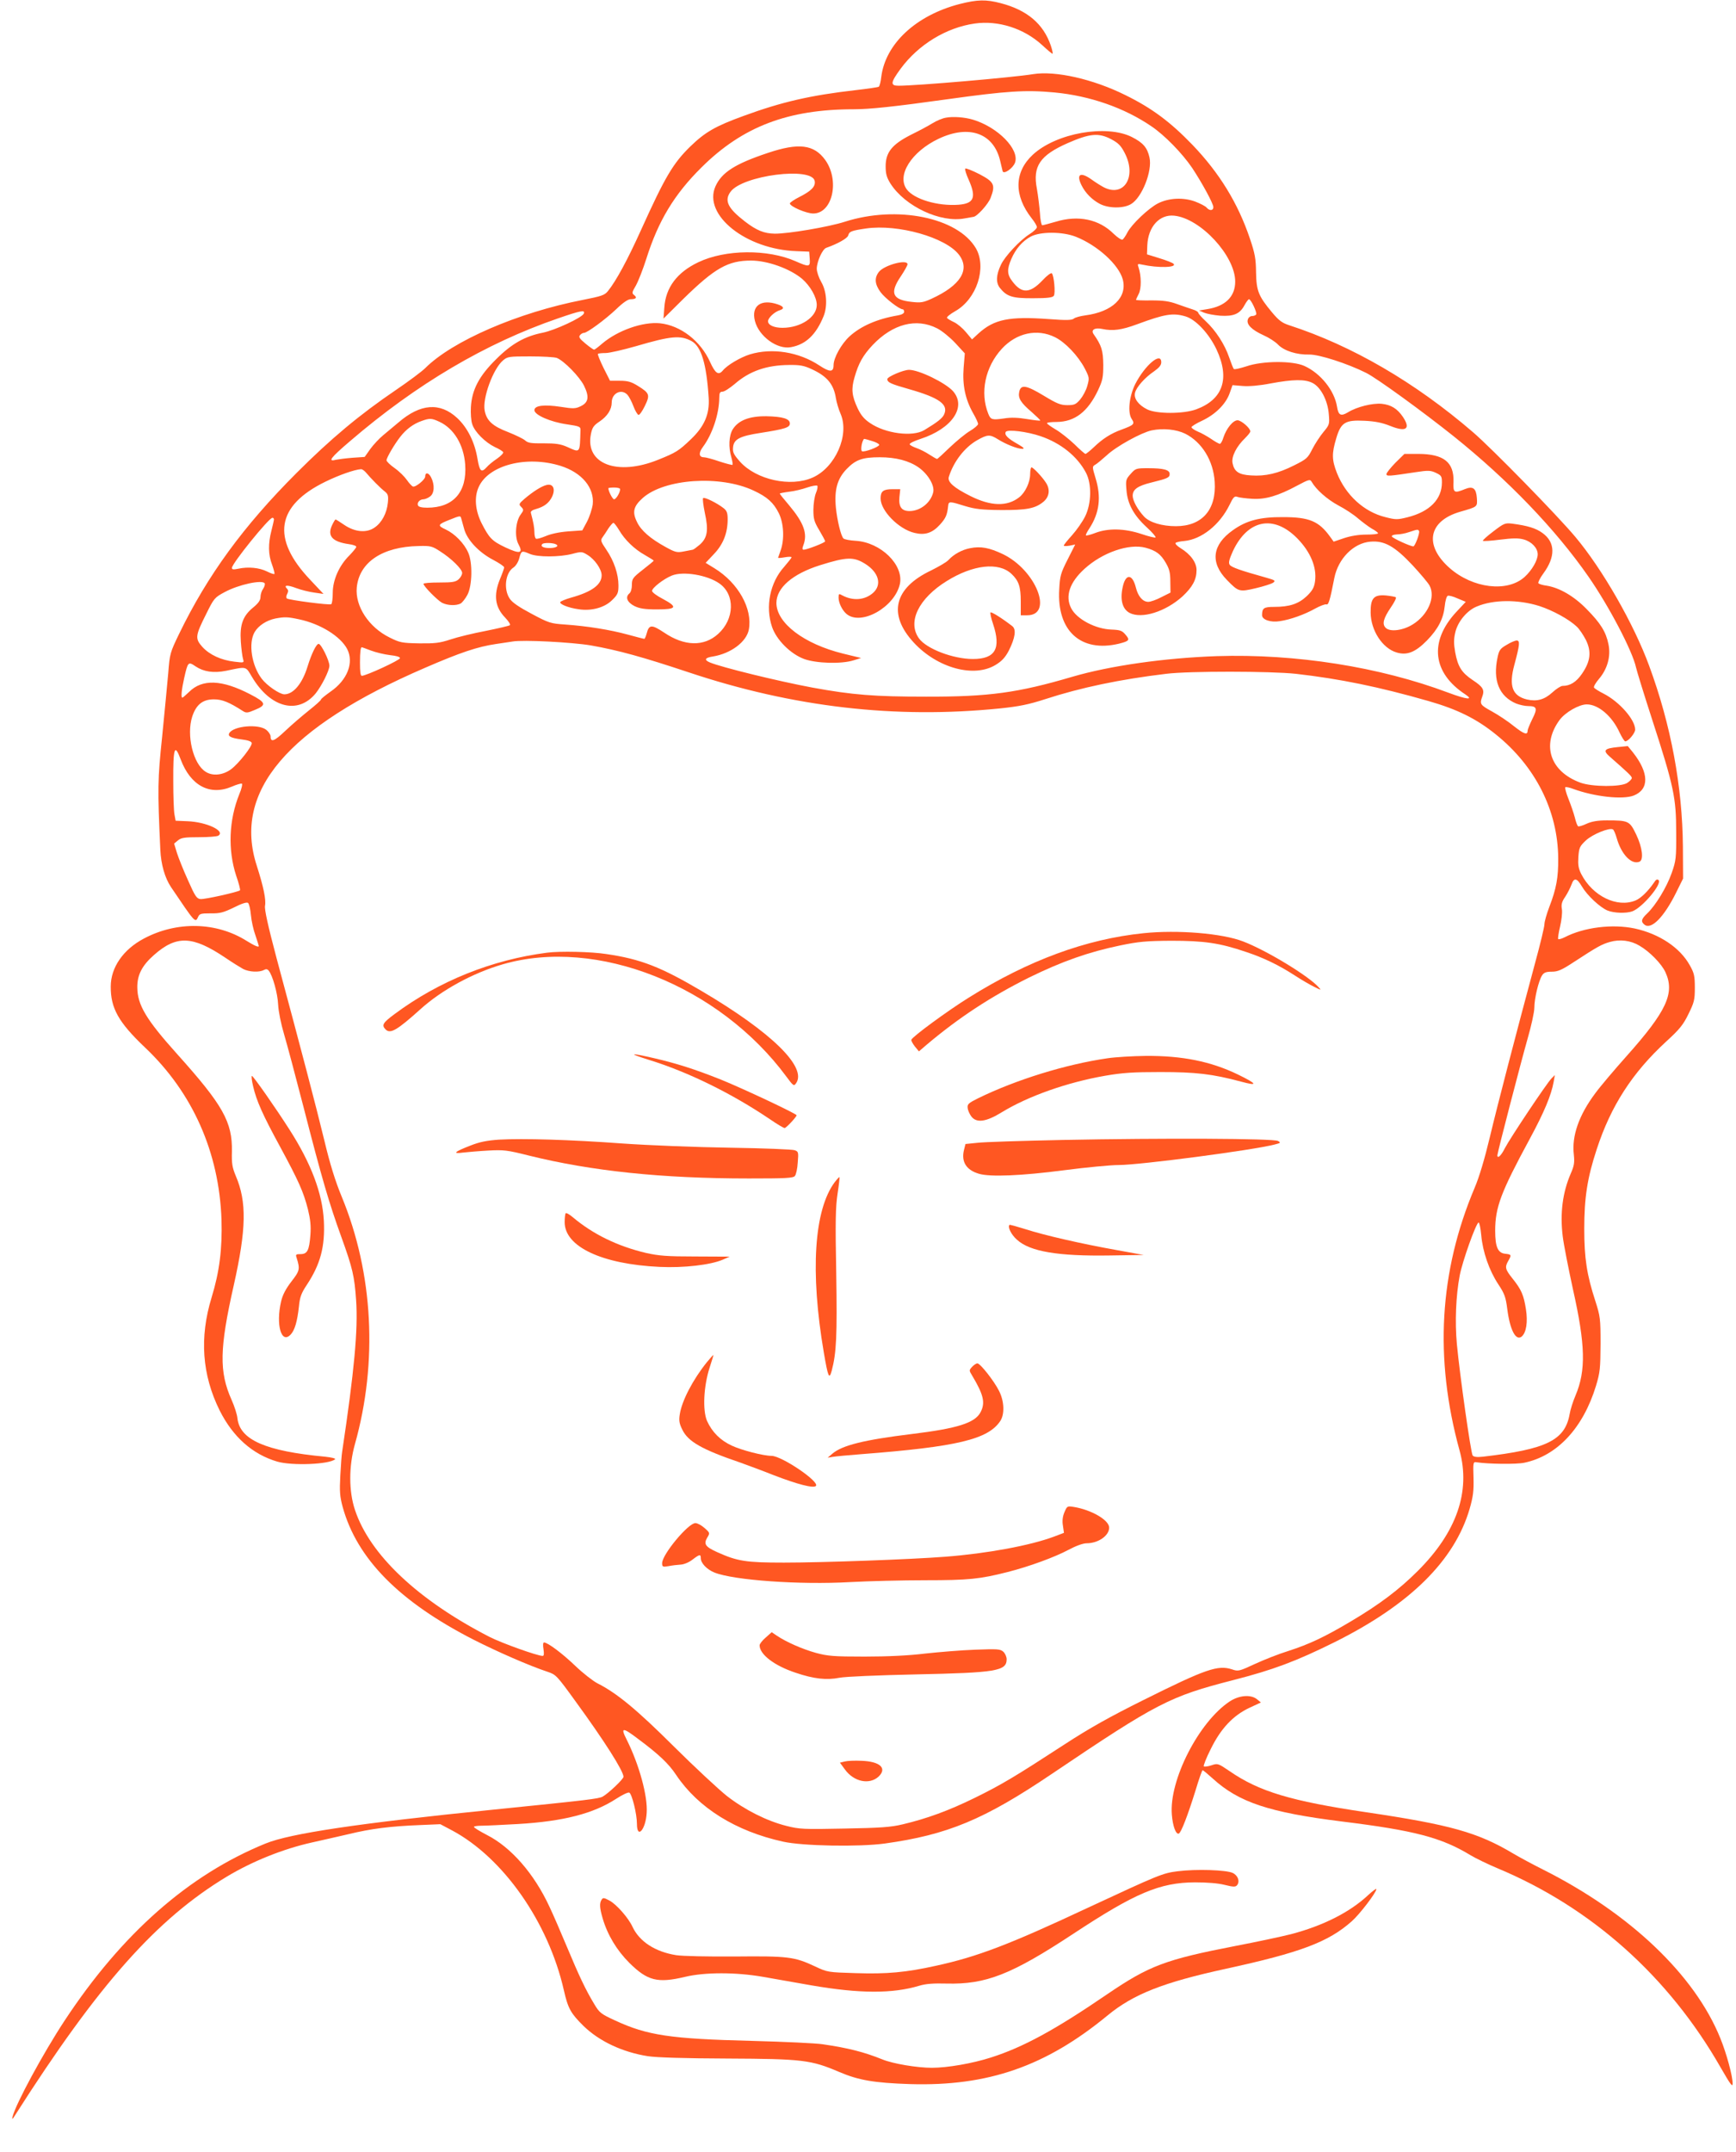<?xml version="1.0" standalone="no"?>
<!DOCTYPE svg PUBLIC "-//W3C//DTD SVG 20010904//EN"
 "http://www.w3.org/TR/2001/REC-SVG-20010904/DTD/svg10.dtd">
<svg version="1.0" xmlns="http://www.w3.org/2000/svg"
 width="1033pt" height="1280pt" viewBox="0 0 1033 1280"
 preserveAspectRatio="xMidYMid meet">
<g transform="translate(0,1280) scale(0.1,-0.1)"
fill="#ff5722" stroke="none">
<path d="M5710 12776 c-259 -67 -441 -236 -466 -433 -3 -29 -10 -56 -15 -59
-5 -3 -66 -12 -136 -20 -271 -31 -440 -70 -667 -153 -168 -61 -229 -96 -317
-181 -105 -102 -153 -185 -295 -499 -79 -175 -148 -303 -197 -363 -19 -24 -38
-30 -149 -52 -386 -75 -776 -244 -938 -406 -20 -20 -98 -78 -173 -129 -218
-148 -389 -291 -593 -495 -316 -316 -529 -608 -698 -956 -54 -112 -56 -118
-65 -235 -6 -66 -22 -235 -36 -375 -27 -258 -28 -308 -11 -675 4 -87 27 -167
63 -221 143 -212 145 -215 161 -180 9 21 16 23 76 23 55 -1 76 5 138 35 47 24
77 33 84 27 6 -5 14 -37 17 -72 3 -34 15 -89 27 -121 11 -33 20 -61 20 -63 0
-10 -25 1 -72 30 -179 113 -415 119 -612 14 -123 -65 -197 -172 -197 -285 -1
-129 46 -213 204 -363 284 -269 441 -624 455 -1024 5 -174 -12 -310 -59 -463
-73 -239 -57 -460 48 -672 79 -157 194 -260 342 -304 88 -26 312 -17 345 14 4
5 -23 11 -60 15 -353 33 -506 100 -521 227 -2 24 -18 73 -35 111 -75 168 -72
305 13 682 75 334 78 496 12 650 -21 51 -25 73 -23 146 3 175 -53 275 -325
578 -186 207 -237 293 -238 397 -1 74 28 131 100 194 134 118 229 114 424 -17
41 -28 88 -57 106 -67 36 -18 95 -21 123 -6 13 7 21 6 29 -4 23 -28 53 -134
56 -202 2 -40 17 -115 35 -175 17 -57 69 -252 116 -434 109 -425 153 -574 224
-770 69 -191 79 -236 89 -380 12 -174 -11 -420 -83 -900 -3 -16 -8 -81 -11
-142 -5 -95 -3 -124 14 -187 85 -308 336 -563 780 -790 142 -72 332 -155 438
-190 51 -17 56 -22 166 -174 175 -240 287 -417 287 -451 0 -14 -90 -99 -124
-118 -25 -13 -82 -20 -656 -78 -793 -80 -1204 -141 -1350 -201 -457 -186 -855
-536 -1196 -1054 -127 -193 -289 -492 -309 -570 -5 -20 -2 -19 16 10 494 775
841 1166 1260 1418 152 91 334 164 504 202 55 12 154 35 220 50 131 32 247 47
428 54 l117 5 70 -37 c305 -163 573 -546 665 -950 25 -110 41 -138 118 -214
93 -90 230 -155 382 -179 53 -8 213 -13 475 -14 445 -2 496 -8 664 -80 115
-49 207 -65 421 -72 464 -14 808 106 1175 408 154 127 332 197 705 278 445 97
609 159 748 282 47 41 147 172 147 192 0 5 -22 -11 -49 -36 -109 -102 -268
-182 -458 -232 -51 -13 -199 -45 -330 -70 -418 -81 -514 -117 -764 -287 -310
-212 -501 -316 -693 -377 -109 -35 -258 -61 -351 -61 -88 0 -232 24 -295 50
-109 44 -204 68 -355 90 -38 6 -227 15 -420 20 -487 12 -624 33 -814 121 -85
39 -94 46 -125 98 -52 86 -90 167 -162 339 -36 86 -83 195 -105 241 -91 196
-228 353 -372 426 -42 22 -77 43 -77 48 0 4 21 7 48 7 26 0 123 5 215 10 270
16 449 62 585 151 34 22 69 39 76 36 16 -6 46 -127 46 -186 0 -93 52 -35 58
65 7 100 -45 288 -119 436 -38 74 -25 75 67 5 125 -93 183 -148 228 -216 131
-195 354 -334 636 -396 116 -26 452 -32 605 -11 373 52 591 142 995 415 626
422 700 460 1078 557 238 61 374 112 602 225 450 224 715 486 805 794 21 74
25 106 23 185 -3 90 -2 95 17 92 71 -11 238 -13 285 -3 196 41 350 206 427
458 24 80 26 103 27 248 0 152 -2 165 -31 256 -51 156 -66 256 -66 429 0 185
18 303 74 473 84 258 212 456 413 641 80 73 102 100 133 164 34 69 38 84 38
156 0 71 -4 88 -30 134 -58 105 -181 187 -328 219 -133 28 -302 7 -416 -52
-18 -9 -35 -14 -39 -11 -3 3 2 36 11 74 9 38 14 83 11 103 -5 28 -1 45 20 75
14 21 30 54 37 72 15 43 32 40 62 -11 31 -53 107 -124 152 -143 39 -16 112
-18 148 -5 61 23 179 164 156 186 -8 7 -16 3 -27 -15 -35 -51 -78 -93 -109
-106 -110 -46 -256 25 -324 157 -17 34 -20 55 -17 102 4 55 8 63 45 98 40 37
141 78 161 65 5 -3 15 -26 22 -51 27 -96 87 -160 135 -141 27 10 18 85 -19
162 -39 81 -45 84 -175 84 -54 0 -89 -6 -120 -20 -23 -11 -47 -18 -51 -15 -4
3 -13 26 -19 52 -7 27 -24 76 -38 111 -14 35 -22 66 -19 69 3 3 25 -1 48 -10
125 -46 294 -65 360 -39 92 37 91 134 -5 256 l-31 38 -60 -6 c-81 -8 -90 -20
-46 -58 106 -93 130 -115 130 -126 0 -6 -12 -19 -27 -29 -38 -25 -208 -24
-278 1 -181 66 -234 224 -125 373 34 46 116 93 162 93 69 0 151 -70 195 -167
14 -29 29 -53 34 -53 18 0 59 49 59 70 0 59 -94 166 -188 214 -28 14 -53 30
-57 36 -3 6 10 29 30 52 50 59 71 134 56 206 -15 74 -47 125 -130 209 -75 77
-162 127 -237 139 -24 3 -47 10 -50 15 -3 5 10 31 29 57 74 100 72 186 -4 241
-39 29 -89 44 -180 56 -43 5 -49 3 -113 -46 -37 -28 -65 -53 -62 -56 3 -3 49
0 103 7 74 9 108 10 140 1 47 -13 83 -51 83 -88 0 -36 -34 -95 -78 -135 -103
-93 -308 -68 -446 53 -154 136 -127 280 63 335 105 30 102 29 99 81 -4 58 -23
73 -70 54 -66 -27 -72 -23 -69 44 3 116 -58 164 -208 165 l-84 0 -54 -53 c-29
-30 -53 -60 -53 -67 0 -14 14 -13 172 11 78 12 91 11 123 -4 32 -15 35 -21 35
-57 0 -100 -73 -174 -205 -207 -60 -15 -70 -15 -132 1 -126 31 -235 130 -288
263 -30 77 -31 115 -4 205 28 95 53 111 169 105 62 -3 103 -11 151 -30 96 -39
125 -19 77 53 -34 50 -71 72 -126 78 -55 5 -148 -18 -200 -50 -43 -26 -58 -19
-66 32 -15 96 -97 199 -194 243 -70 32 -250 31 -345 -2 -38 -12 -71 -20 -75
-16 -4 3 -16 35 -28 69 -26 77 -80 160 -139 215 -25 23 -45 46 -45 51 0 5 -15
14 -32 19 -18 6 -60 20 -93 32 -47 17 -81 22 -152 22 -51 -1 -93 1 -93 3 0 3
7 19 16 36 16 31 16 106 -1 157 -8 22 -6 23 21 17 95 -21 210 -18 187 5 -6 6
-44 21 -84 33 l-74 23 2 54 c5 111 73 185 160 176 157 -16 363 -239 363 -392
0 -89 -58 -147 -167 -164 l-48 -8 30 -13 c17 -7 60 -15 96 -18 80 -5 117 11
144 62 11 20 23 36 27 36 12 0 49 -80 43 -90 -3 -6 -15 -10 -25 -10 -10 0 -22
-9 -25 -21 -9 -29 23 -61 93 -93 32 -14 71 -39 87 -56 36 -37 111 -61 186 -59
58 1 226 -53 338 -109 63 -31 338 -231 522 -378 323 -259 605 -552 801 -834
123 -177 262 -443 283 -540 4 -19 47 -159 96 -310 129 -397 143 -466 143 -670
1 -155 -1 -170 -27 -244 -30 -85 -96 -193 -146 -240 -35 -33 -38 -48 -16 -66
40 -33 116 44 188 189 l42 85 -1 190 c-3 357 -71 724 -201 1076 -90 246 -277
573 -438 765 -104 125 -499 529 -610 624 -345 297 -720 515 -1093 636 -43 14
-62 28 -103 77 -81 97 -93 128 -95 238 -1 80 -6 111 -37 202 -71 210 -181 389
-341 556 -132 137 -242 219 -401 297 -192 95 -414 145 -547 124 -122 -20 -694
-69 -801 -69 -51 0 -48 19 12 101 106 144 272 245 441 269 140 20 293 -29 401
-128 31 -29 59 -52 62 -52 3 0 -1 21 -10 48 -44 130 -141 212 -298 253 -88 23
-138 22 -245 -5z m565 -526 c210 -20 415 -91 576 -201 79 -53 184 -161 243
-248 59 -89 126 -212 126 -233 0 -22 -23 -23 -40 -3 -6 8 -37 24 -68 36 -71
26 -157 22 -222 -11 -56 -29 -156 -124 -181 -172 -10 -20 -24 -40 -29 -43 -6
-4 -30 12 -53 34 -87 87 -211 113 -345 72 -39 -11 -75 -21 -80 -21 -5 0 -12
33 -14 73 -3 39 -11 104 -18 144 -26 134 18 199 184 272 130 57 183 62 256 24
44 -23 60 -39 82 -82 74 -141 -3 -267 -124 -205 -17 9 -49 29 -71 45 -68 49
-95 34 -61 -34 23 -46 63 -86 109 -110 52 -27 140 -28 185 -1 65 38 128 197
110 277 -13 59 -38 88 -105 122 -152 76 -449 24 -589 -105 -112 -104 -114
-243 -6 -380 17 -21 30 -44 30 -51 0 -8 -20 -27 -44 -42 -56 -35 -147 -132
-170 -182 -29 -61 -31 -106 -6 -138 41 -51 74 -62 198 -61 87 0 116 4 123 15
10 16 1 119 -12 133 -5 5 -29 -13 -56 -42 -74 -78 -123 -80 -178 -7 -33 42
-34 72 -7 135 26 60 66 106 116 133 57 30 187 30 267 -1 129 -51 256 -166 280
-254 28 -107 -62 -193 -223 -214 -29 -4 -60 -12 -68 -19 -12 -10 -44 -11 -150
-3 -235 17 -324 -1 -417 -85 l-39 -36 -36 43 c-20 24 -52 51 -72 60 -19 9 -38
20 -41 25 -3 5 19 23 49 40 128 72 189 260 123 374 -108 184 -470 257 -780
158 -96 -31 -339 -72 -417 -71 -63 1 -108 19 -178 73 -101 78 -123 123 -86
175 69 99 490 153 502 64 5 -32 -21 -58 -90 -93 -32 -16 -58 -34 -58 -39 0
-18 98 -60 139 -60 115 0 159 197 71 319 -67 92 -158 103 -342 41 -195 -65
-274 -116 -311 -199 -75 -170 182 -375 483 -385 l75 -3 3 -41 c4 -51 -3 -52
-84 -16 -166 73 -418 71 -579 -6 -126 -60 -194 -150 -202 -269 l-5 -66 118
117 c188 184 266 228 403 228 98 0 231 -48 303 -108 49 -42 88 -110 88 -156 0
-72 -95 -136 -204 -136 -50 0 -86 16 -86 39 0 20 38 56 71 66 28 9 23 22 -12
34 -100 35 -160 -8 -137 -98 23 -91 133 -172 215 -156 88 16 149 74 194 185
24 60 18 148 -14 202 -15 26 -27 61 -27 80 1 43 34 117 57 124 66 23 125 56
130 73 6 24 18 29 107 42 190 27 473 -53 552 -156 68 -89 10 -183 -163 -262
-48 -22 -64 -25 -116 -19 -117 12 -135 52 -67 152 22 33 40 65 40 72 0 32
-137 -4 -170 -45 -28 -36 -25 -73 9 -120 26 -36 112 -103 133 -103 4 0 8 -7 8
-15 0 -9 -14 -17 -37 -21 -124 -21 -221 -64 -288 -125 -49 -45 -95 -128 -95
-171 0 -43 -22 -43 -83 -3 -123 82 -283 107 -415 67 -57 -18 -135 -64 -161
-96 -26 -31 -45 -17 -76 51 -56 125 -175 217 -298 230 -102 10 -251 -42 -344
-121 -23 -20 -44 -36 -48 -36 -4 0 -27 16 -51 36 -35 29 -42 39 -33 50 6 8 17
14 24 14 19 0 125 78 192 141 40 39 70 59 85 59 33 0 41 10 21 25 -14 11 -13
16 11 57 14 25 42 96 62 159 71 225 166 383 329 544 244 242 514 345 905 345
94 0 238 15 560 60 352 49 463 56 635 40z m-2801 -1315 c-9 -24 -173 -100
-244 -114 -106 -21 -185 -65 -277 -157 -102 -100 -145 -182 -151 -286 -2 -36
1 -82 8 -101 14 -46 78 -109 134 -136 25 -11 47 -25 50 -30 4 -5 -13 -23 -36
-39 -24 -16 -52 -39 -62 -51 -32 -35 -42 -26 -55 51 -16 97 -59 184 -120 241
-102 95 -219 87 -350 -26 -27 -23 -68 -57 -91 -76 -23 -19 -57 -55 -76 -81
l-34 -48 -73 -5 c-39 -3 -84 -9 -99 -12 -50 -13 -31 12 85 111 395 339 806
582 1237 730 136 47 163 52 154 29z m3580 -17 c61 -18 139 -101 184 -195 82
-174 40 -299 -120 -358 -76 -28 -237 -28 -292 0 -52 26 -81 65 -72 99 8 33 58
90 113 127 31 22 43 37 43 54 0 65 -97 -17 -155 -130 -36 -73 -46 -169 -21
-207 20 -30 14 -36 -59 -63 -64 -23 -113 -54 -166 -105 -23 -22 -46 -40 -50
-40 -4 0 -34 26 -66 58 -33 31 -83 71 -111 87 -28 17 -52 33 -52 38 0 4 26 7
58 7 107 1 185 60 246 189 27 58 31 76 31 151 -1 85 -10 115 -58 183 -17 25 8
40 53 30 62 -13 114 -6 206 28 165 61 213 69 288 47z m-1478 -71 c28 -14 76
-53 108 -87 l57 -62 -7 -86 c-8 -103 10 -187 56 -269 17 -29 30 -58 30 -65 0
-7 -22 -26 -49 -42 -27 -16 -80 -60 -119 -97 -39 -38 -73 -69 -76 -69 -4 0
-24 12 -46 26 -21 14 -56 32 -77 39 -20 7 -39 17 -40 22 -2 6 27 20 64 32 188
61 276 190 194 284 -45 50 -202 127 -262 127 -33 0 -129 -41 -129 -55 0 -20
21 -29 130 -60 179 -51 235 -91 208 -150 -10 -23 -41 -47 -119 -94 -70 -41
-230 -20 -321 42 -35 23 -55 47 -74 87 -35 74 -40 116 -19 186 24 84 50 130
108 192 119 125 259 162 383 99z m702 -53 c61 -30 137 -110 177 -186 27 -53
28 -57 15 -103 -7 -27 -27 -63 -43 -82 -25 -29 -35 -33 -76 -33 -40 0 -62 9
-138 55 -106 64 -138 70 -148 25 -8 -38 7 -64 75 -122 27 -24 50 -46 50 -49 0
-3 -35 1 -77 8 -55 9 -96 11 -138 4 -71 -10 -80 -8 -94 27 -51 126 -19 279 80
387 87 95 211 122 317 69z m-2163 -23 c58 -32 89 -135 102 -338 6 -96 -25
-169 -106 -246 -72 -69 -88 -79 -195 -122 -243 -98 -435 -25 -400 152 8 40 16
52 52 76 46 31 72 71 72 113 0 56 59 84 94 45 9 -10 25 -40 35 -67 10 -27 24
-50 30 -52 6 -2 23 22 38 53 32 66 29 76 -42 120 -39 24 -59 30 -107 30 l-58
0 -39 77 c-21 43 -36 80 -33 83 3 3 24 5 46 5 22 0 104 19 181 41 208 61 264
66 330 30z m-802 -100 c43 -17 135 -111 162 -165 33 -67 27 -101 -21 -123 -29
-14 -43 -15 -117 -3 -100 15 -157 8 -157 -20 0 -28 95 -70 193 -84 75 -11 82
-14 81 -34 -4 -141 0 -136 -80 -100 -39 17 -68 21 -139 21 -73 -1 -94 2 -110
17 -11 10 -57 32 -102 50 -92 35 -128 68 -139 128 -14 73 50 248 109 298 27
23 35 24 162 24 74 0 144 -4 158 -9z m1517 -67 c92 -42 131 -90 144 -173 4
-24 16 -66 28 -93 54 -125 -31 -319 -167 -379 -131 -58 -334 -13 -431 94 -38
43 -45 56 -42 86 4 48 39 67 164 86 146 23 174 32 174 56 0 28 -42 41 -140 43
-101 1 -166 -24 -200 -78 -23 -38 -26 -107 -8 -167 6 -22 9 -41 7 -44 -3 -2
-38 7 -78 20 -40 14 -82 25 -92 25 -31 0 -33 26 -6 62 56 75 96 196 97 291 0
30 4 37 19 37 11 0 43 21 73 46 88 77 190 112 323 113 66 1 90 -4 135 -25z
m2980 -82 c49 -24 91 -105 97 -186 5 -59 4 -63 -32 -106 -20 -24 -50 -70 -66
-101 -27 -54 -34 -60 -108 -97 -95 -48 -171 -66 -257 -60 -73 4 -100 23 -110
74 -7 39 24 99 75 148 17 17 31 34 31 40 0 19 -54 66 -76 66 -27 0 -66 -48
-84 -102 -6 -21 -16 -38 -21 -38 -6 0 -29 13 -52 29 -24 16 -59 36 -80 44 -20
9 -37 20 -37 26 0 5 29 23 64 39 78 37 140 98 163 163 l17 48 61 -5 c37 -3 99
2 165 15 135 25 205 26 250 3z m-5195 -231 c86 -40 144 -136 153 -253 12 -165
-70 -258 -226 -258 -33 0 -52 5 -55 14 -7 16 11 36 33 36 8 0 26 7 38 16 27
18 30 70 7 115 -15 29 -35 31 -35 4 0 -18 -58 -65 -73 -59 -6 2 -23 20 -36 39
-13 19 -45 51 -72 70 -27 19 -49 40 -49 47 0 15 46 94 82 140 35 45 78 77 127
94 48 17 59 17 106 -5z m4438 -71 c99 -50 167 -160 175 -286 11 -166 -75 -264
-231 -264 -82 0 -156 22 -189 57 -39 42 -68 95 -68 124 0 38 30 59 112 79 97
24 108 29 108 51 0 24 -36 34 -128 34 -71 0 -75 -1 -104 -34 -29 -32 -30 -38
-25 -96 6 -82 43 -150 120 -221 33 -30 57 -58 53 -61 -3 -3 -41 6 -85 21 -100
33 -197 35 -273 6 -28 -11 -54 -17 -56 -15 -3 3 7 22 21 43 59 91 71 185 36
298 -20 66 -20 69 -3 79 10 5 41 31 69 56 57 54 207 136 268 149 68 14 147 6
200 -20z m-860 -15 c120 -41 218 -120 269 -217 35 -66 33 -183 -5 -260 -16
-32 -51 -82 -78 -112 -27 -30 -49 -57 -49 -61 0 -4 15 -4 34 -1 l34 7 -45 -89
c-41 -81 -46 -97 -50 -178 -15 -247 129 -377 355 -323 63 16 67 22 39 54 -20
24 -32 28 -83 30 -95 3 -207 62 -240 127 -37 72 -9 154 79 234 106 97 264 152
363 126 63 -17 91 -38 121 -90 21 -36 27 -58 27 -111 l1 -66 -54 -27 c-30 -16
-65 -28 -78 -28 -33 0 -61 32 -74 85 -21 84 -62 84 -79 0 -16 -75 0 -129 42
-151 72 -37 213 7 314 98 60 56 84 100 84 157 0 45 -35 94 -96 131 -19 12 -32
25 -29 30 2 4 26 10 53 12 102 10 210 96 268 214 23 48 30 55 48 48 12 -4 51
-9 87 -11 78 -5 154 17 269 79 69 37 76 38 85 22 27 -47 93 -105 158 -140 39
-20 92 -55 117 -77 25 -21 62 -49 82 -61 21 -11 38 -24 38 -28 0 -5 -32 -8
-70 -8 -45 0 -93 -8 -132 -21 l-62 -21 -21 29 c-67 93 -124 117 -280 117 -138
1 -218 -20 -299 -78 -123 -87 -136 -192 -36 -295 70 -72 74 -73 172 -50 47 11
94 26 104 33 16 12 11 15 -42 30 -154 43 -208 62 -217 77 -8 12 -2 33 20 82
88 186 241 217 381 76 81 -82 119 -175 107 -258 -5 -36 -16 -55 -49 -87 -49
-46 -102 -64 -194 -64 -62 0 -72 -7 -72 -50 0 -26 51 -44 105 -35 63 9 149 40
211 75 29 16 59 27 66 25 13 -5 21 18 48 157 23 115 114 208 215 216 83 7 144
-27 251 -141 47 -51 93 -105 101 -121 36 -69 -10 -174 -100 -230 -59 -37 -135
-46 -161 -21 -23 23 -15 55 31 123 20 29 33 55 29 59 -3 3 -30 8 -59 11 -72 6
-92 -16 -91 -102 1 -106 70 -212 154 -237 62 -19 112 1 181 71 67 69 98 129
106 205 3 31 11 59 18 61 6 3 33 -4 59 -16 l48 -20 -58 -62 c-161 -175 -140
-361 56 -489 52 -35 7 -30 -100 10 -412 155 -912 233 -1380 218 -312 -11 -635
-57 -860 -123 -323 -95 -495 -119 -870 -118 -305 0 -436 10 -676 54 -204 38
-543 121 -611 150 -35 15 -28 28 20 35 107 18 199 87 213 160 23 124 -63 278
-205 365 l-52 32 50 53 c55 58 81 125 81 206 0 38 -5 51 -24 66 -38 30 -114
68 -122 60 -4 -3 1 -43 10 -87 23 -104 16 -149 -30 -190 -19 -16 -38 -30 -42
-30 -4 -1 -27 -5 -52 -10 -41 -8 -51 -6 -109 26 -91 50 -147 98 -171 150 -29
59 -20 93 35 142 130 115 461 137 659 44 82 -38 119 -72 150 -134 30 -60 35
-156 11 -223 -8 -22 -15 -42 -15 -43 0 -2 18 -1 40 3 22 4 40 4 40 0 0 -4 -20
-29 -44 -57 -84 -93 -113 -236 -72 -357 26 -77 110 -161 191 -191 71 -26 221
-31 294 -8 l45 14 -107 26 c-232 57 -396 181 -397 301 0 90 95 173 260 225
160 50 200 51 270 7 80 -51 99 -124 45 -172 -49 -43 -119 -49 -184 -14 -19 11
-21 9 -21 -14 0 -31 21 -74 46 -96 86 -75 289 39 319 178 23 113 -114 247
-263 256 -34 2 -67 8 -73 14 -15 15 -37 106 -45 183 -10 106 8 172 64 230 54
56 95 70 197 70 97 0 175 -21 232 -61 56 -40 96 -108 86 -148 -15 -62 -77
-111 -141 -111 -47 0 -65 25 -60 82 l5 48 -46 0 c-55 0 -71 -12 -71 -55 0 -73
108 -183 202 -205 62 -15 106 -1 152 50 34 38 42 56 48 110 3 29 7 29 103 -1
57 -17 97 -22 210 -23 154 -1 206 9 255 50 35 30 40 74 13 114 -22 34 -75 90
-85 90 -4 0 -8 -18 -8 -40 0 -48 -29 -110 -65 -138 -71 -56 -168 -54 -290 7
-100 50 -138 84 -129 114 28 90 93 175 168 218 62 35 76 36 124 6 48 -30 116
-57 145 -57 16 0 9 8 -28 29 -59 33 -80 55 -70 72 11 16 126 2 208 -26z
m-1005 -28 c24 -7 43 -17 44 -23 0 -12 -90 -46 -103 -38 -8 5 -3 47 8 67 5 9
0 9 51 -6z m-1853 -148 c128 -40 203 -131 192 -230 -4 -27 -19 -73 -34 -102
l-28 -52 -85 -6 c-53 -4 -103 -15 -133 -28 -27 -11 -53 -19 -58 -15 -5 3 -9
20 -9 37 0 28 -6 60 -21 116 -3 9 8 17 30 23 49 14 77 35 96 73 22 47 6 80
-33 70 -30 -7 -80 -39 -132 -83 -33 -29 -34 -32 -18 -48 15 -16 15 -19 -4 -45
-30 -40 -37 -132 -13 -176 30 -55 9 -60 -78 -19 -80 38 -96 55 -142 145 -37
75 -44 153 -17 213 58 131 284 190 487 127z m-1159 -38 c29 -35 89 -96 113
-114 20 -16 23 -25 19 -67 -6 -62 -36 -119 -79 -148 -48 -34 -118 -27 -181 16
-26 18 -49 32 -51 32 -3 0 -12 -15 -21 -34 -30 -64 1 -99 101 -113 24 -3 43
-10 43 -16 0 -5 -19 -28 -41 -51 -61 -60 -99 -146 -99 -223 0 -34 -4 -64 -9
-67 -11 -7 -253 25 -264 34 -5 4 -4 17 2 27 7 14 7 23 -1 31 -22 22 1 24 54 4
29 -11 78 -23 108 -27 l55 -8 -80 85 c-232 245 -202 440 92 583 82 40 174 72
211 74 6 1 19 -8 28 -18z m2679 -124 c-8 -20 -15 -65 -15 -100 0 -54 5 -71 35
-121 19 -32 35 -62 35 -66 0 -8 -109 -50 -128 -50 -8 0 -9 8 -2 26 27 69 3
134 -85 239 -30 35 -55 66 -55 69 0 2 25 7 56 11 30 3 78 15 107 25 29 10 55
14 60 11 4 -4 1 -24 -8 -44z m-1165 23 c0 -20 -24 -60 -36 -60 -9 0 -34 48
-34 66 0 2 16 4 35 4 19 0 35 -4 35 -10z m-946 -172 c2 -7 10 -35 17 -61 16
-66 87 -142 173 -187 36 -19 66 -39 66 -45 0 -5 -11 -37 -25 -70 -39 -96 -30
-166 31 -229 20 -21 33 -41 28 -45 -5 -4 -70 -19 -144 -34 -74 -14 -169 -37
-210 -51 -64 -21 -92 -24 -185 -23 -103 2 -115 4 -177 35 -124 61 -206 187
-195 298 15 150 153 242 368 246 71 2 81 -1 127 -31 68 -43 132 -106 132 -129
0 -11 -9 -27 -21 -38 -18 -16 -37 -19 -115 -19 -52 0 -94 -3 -94 -8 0 -14 83
-98 111 -113 33 -16 82 -18 110 -4 10 6 29 30 41 53 28 54 31 191 4 250 -24
55 -80 112 -133 137 -52 24 -49 30 22 58 62 25 65 25 69 10z m-1114 -8 c0 -5
-7 -35 -15 -67 -20 -77 -19 -143 4 -202 10 -28 16 -52 14 -55 -3 -3 -23 4 -45
15 -44 22 -111 29 -170 16 -29 -6 -38 -5 -38 5 0 26 220 298 241 298 5 0 9 -4
9 -10z m2053 -62 c34 -59 92 -115 155 -150 28 -16 52 -31 52 -33 0 -2 -29 -26
-65 -54 -60 -47 -65 -54 -65 -90 0 -23 -6 -44 -15 -51 -26 -22 -13 -53 30 -75
31 -15 61 -20 135 -20 117 0 125 14 33 63 -35 18 -63 39 -63 47 0 18 68 71
117 91 67 28 212 4 284 -47 94 -66 90 -212 -8 -300 -84 -76 -200 -74 -321 8
-74 49 -90 49 -104 -5 -5 -18 -11 -32 -14 -32 -4 0 -47 11 -98 25 -106 29
-243 51 -373 60 -87 6 -97 9 -200 64 -75 40 -115 67 -130 90 -38 56 -26 154
22 185 14 9 29 33 35 56 12 45 14 46 63 25 47 -20 176 -19 251 0 56 15 60 14
92 -6 43 -26 84 -85 84 -121 0 -56 -59 -99 -182 -133 -32 -9 -60 -21 -64 -26
-7 -12 48 -35 109 -43 77 -12 155 10 199 54 34 33 38 43 38 88 0 66 -26 145
-72 212 -34 50 -36 57 -22 75 8 11 24 35 35 53 12 17 25 32 29 32 4 0 19 -19
33 -42z m4761 -7 c6 -10 -24 -91 -34 -91 -18 0 -125 49 -128 59 -2 6 10 11 30
12 18 0 51 6 73 14 51 17 53 17 59 6z m-5140 -77 c27 -10 7 -24 -34 -24 -37 0
-56 10 -43 24 8 8 56 8 77 0z m-1729 -234 c3 -5 -1 -20 -9 -32 -9 -12 -16 -34
-16 -49 0 -19 -12 -37 -44 -63 -61 -50 -80 -102 -73 -203 3 -43 9 -89 13 -102
7 -24 7 -24 -51 -17 -79 9 -148 41 -191 88 -44 50 -43 65 24 198 45 91 49 96
109 128 83 45 224 75 238 52z m7585 -135 c80 -26 177 -79 223 -123 15 -14 39
-50 54 -79 34 -70 27 -127 -23 -200 -34 -50 -71 -73 -116 -73 -10 0 -37 -17
-61 -39 -47 -43 -92 -55 -150 -42 -88 21 -110 80 -76 206 32 119 35 145 14
145 -9 0 -36 -11 -60 -26 -38 -22 -45 -31 -54 -75 -29 -136 9 -231 111 -274
21 -8 52 -15 71 -15 53 0 57 -14 25 -77 -15 -31 -28 -62 -28 -69 0 -28 -20
-22 -81 26 -34 28 -93 67 -131 88 -71 39 -74 44 -58 88 15 40 5 58 -56 98 -67
45 -89 80 -105 166 -9 53 -9 78 1 120 15 63 70 129 127 152 99 42 246 43 373
3z m-7380 -79 c127 -27 246 -101 286 -177 41 -81 1 -184 -99 -253 -31 -22 -57
-43 -57 -47 0 -5 -33 -34 -72 -65 -40 -32 -103 -86 -140 -121 -66 -63 -88 -71
-88 -33 0 10 -12 28 -26 39 -46 36 -193 23 -219 -19 -12 -19 8 -30 70 -38 41
-5 61 -12 63 -22 3 -19 -76 -120 -122 -155 -48 -36 -110 -43 -152 -16 -75 46
-116 219 -80 329 24 72 63 102 129 102 49 0 91 -17 173 -70 19 -12 28 -11 70
7 72 29 68 44 -27 93 -169 88 -286 92 -364 14 -19 -18 -37 -34 -40 -34 -9 0
-5 46 11 117 22 97 24 99 68 69 48 -32 107 -41 182 -26 124 26 115 28 153 -36
109 -184 273 -227 379 -99 36 45 82 136 82 165 0 31 -49 130 -64 130 -14 0
-43 -60 -66 -135 -31 -101 -84 -165 -138 -165 -28 0 -104 52 -135 93 -60 79
-80 211 -42 277 23 39 71 70 124 81 55 10 71 10 141 -5z m1735 -155 c164 -29
309 -69 585 -161 621 -207 1228 -277 1850 -214 115 12 170 23 269 55 212 69
445 118 721 151 138 17 620 16 770 0 263 -30 493 -77 790 -162 171 -49 285
-105 400 -198 236 -189 370 -454 372 -737 1 -115 -11 -181 -53 -290 -16 -42
-29 -88 -29 -103 0 -15 -25 -119 -56 -232 -115 -427 -223 -842 -269 -1035 -30
-126 -63 -237 -90 -300 -211 -499 -241 -1014 -90 -1563 67 -244 -17 -486 -249
-717 -111 -111 -228 -199 -395 -298 -158 -94 -249 -137 -376 -178 -55 -17
-144 -52 -198 -77 -93 -43 -99 -45 -136 -32 -84 27 -155 3 -526 -182 -201
-100 -321 -167 -470 -264 -295 -192 -375 -240 -536 -319 -153 -75 -284 -123
-428 -157 -71 -17 -132 -21 -347 -25 -242 -5 -267 -4 -345 16 -116 29 -247 95
-354 178 -49 39 -191 171 -315 294 -222 221 -340 318 -455 376 -27 14 -87 61
-132 104 -77 74 -164 139 -186 139 -6 0 -7 -17 -3 -40 4 -27 3 -40 -5 -40 -31
0 -243 76 -314 112 -427 219 -715 490 -803 757 -37 111 -37 259 0 391 137 487
109 1016 -78 1470 -39 94 -71 197 -105 340 -49 202 -136 533 -284 1083 -51
192 -72 288 -68 309 7 36 -9 113 -49 238 -144 443 181 824 1002 1178 210 91
312 125 420 141 41 6 86 13 100 15 62 11 351 -4 465 -23z m-1307 -31 c29 -11
80 -23 113 -27 37 -4 59 -10 59 -18 0 -12 -202 -105 -227 -105 -8 0 -11 24
-11 78 0 67 4 92 11 92 1 0 26 -9 55 -20z m-1133 -647 c59 -157 174 -218 305
-162 27 12 53 19 59 18 5 -2 -1 -31 -15 -63 -62 -154 -69 -330 -19 -484 16
-45 26 -85 23 -88 -11 -10 -211 -55 -236 -52 -22 3 -32 18 -73 111 -27 59 -56
132 -66 163 l-17 56 23 19 c19 16 40 19 125 19 55 0 107 4 115 9 44 28 -71 82
-184 86 l-70 3 -7 38 c-4 22 -7 110 -7 196 -1 202 8 228 44 131z m8680 -1108
c61 -35 133 -109 155 -158 57 -124 8 -231 -231 -499 -74 -83 -158 -182 -187
-222 -97 -130 -140 -253 -127 -364 5 -48 2 -66 -18 -112 -49 -113 -65 -237
-48 -375 6 -49 34 -191 61 -315 74 -330 78 -482 15 -631 -15 -35 -31 -85 -35
-111 -28 -156 -138 -209 -516 -253 -36 -4 -54 -1 -61 7 -11 15 -77 482 -94
663 -12 132 -6 287 17 408 16 84 96 309 112 315 5 1 12 -32 16 -75 9 -100 47
-210 102 -293 37 -56 44 -76 53 -147 16 -124 51 -192 86 -163 27 23 37 86 25
162 -13 84 -27 117 -80 183 -43 54 -47 67 -25 105 20 35 19 38 -17 42 -45 4
-61 40 -61 137 0 140 34 229 206 547 85 157 128 260 142 339 l7 40 -20 -20
c-28 -28 -247 -356 -278 -416 -21 -43 -44 -64 -44 -41 0 15 141 557 180 694
22 76 40 158 40 184 0 54 25 159 46 192 11 17 24 22 58 22 36 0 59 10 132 58
141 92 165 105 214 119 59 17 123 9 175 -22z"/>
<path d="M5629 12100 c-20 -3 -56 -18 -80 -33 -24 -15 -82 -46 -129 -69 -112
-57 -150 -104 -150 -187 0 -45 6 -66 28 -102 87 -137 299 -236 443 -208 24 4
47 8 51 9 21 1 89 76 103 114 29 76 21 94 -67 140 -43 22 -81 37 -84 33 -4 -4
5 -33 20 -66 47 -106 32 -142 -61 -149 -124 -9 -263 33 -307 91 -62 83 27 225
190 302 180 85 326 33 365 -130 6 -27 13 -56 15 -63 6 -22 62 17 74 51 27 79
-102 210 -250 255 -50 15 -119 20 -161 12z"/>
<path d="M5772 9539 c-48 -9 -98 -37 -128 -70 -10 -12 -57 -39 -103 -62 -222
-105 -259 -262 -103 -430 141 -152 360 -211 488 -131 36 22 56 44 77 84 38 76
45 126 21 145 -63 49 -125 87 -130 82 -3 -3 3 -34 15 -68 49 -147 14 -209
-120 -209 -118 0 -277 61 -321 123 -70 98 -1 238 166 341 156 97 308 114 384
43 44 -41 56 -77 56 -164 l0 -83 38 0 c159 0 52 270 -145 364 -80 38 -131 48
-195 35z"/>
<path d="M6805 7249 c-342 -35 -685 -161 -1040 -383 -124 -77 -337 -233 -342
-251 -2 -5 8 -23 21 -40 l24 -29 43 37 c194 164 385 289 614 403 194 95 352
151 540 190 111 23 155 27 305 28 195 0 287 -13 443 -66 106 -35 197 -79 294
-142 37 -24 88 -54 113 -66 42 -21 44 -21 27 -3 -59 67 -311 220 -450 273
-124 48 -388 70 -592 49z"/>
<path d="M3255 7133 c-327 -42 -642 -168 -907 -365 -70 -52 -79 -66 -53 -92
28 -27 67 -5 207 121 126 114 313 216 490 267 559 162 1287 -126 1688 -669 40
-54 44 -57 56 -40 70 95 -145 305 -561 550 -242 143 -362 190 -567 220 -89 14
-277 18 -353 8z"/>
<path d="M3860 6496 c236 -73 494 -200 722 -354 42 -29 81 -52 87 -52 9 0 71
66 71 76 0 9 -317 158 -450 212 -153 61 -262 96 -400 128 -144 33 -155 29 -30
-10z"/>
<path d="M6590 6505 c-248 -36 -543 -127 -770 -238 -56 -28 -65 -35 -62 -57 1
-14 11 -36 21 -50 31 -42 89 -34 184 25 156 95 388 177 613 216 105 18 166 22
329 22 211 0 308 -11 480 -57 103 -28 97 -14 -18 42 -161 78 -332 113 -552
111 -77 -1 -178 -7 -225 -14z"/>
<path d="M2970 6021 c-71 -5 -114 -13 -170 -35 -96 -37 -111 -51 -45 -42 28 3
95 9 150 12 92 5 112 3 243 -30 372 -92 790 -136 1308 -136 220 0 264 2 274
15 7 8 15 44 17 80 5 61 4 65 -18 73 -13 5 -186 12 -384 15 -202 3 -483 14
-640 25 -314 23 -593 31 -735 23z"/>
<path d="M6320 6019 c-239 -5 -466 -12 -505 -17 l-70 -7 -9 -36 c-17 -70 14
-119 89 -141 66 -20 255 -12 507 21 131 17 277 31 325 31 125 0 797 88 928
122 36 9 37 11 20 21 -25 15 -679 18 -1285 6z"/>
<path d="M4967 5768 c-123 -165 -147 -532 -65 -1013 25 -146 32 -164 47 -109
28 106 33 205 27 579 -6 310 -4 397 8 475 8 52 13 96 11 98 -1 2 -14 -12 -28
-30z"/>
<path d="M3366 5583 c-3 -3 -6 -27 -6 -53 0 -146 222 -250 565 -266 144 -7
304 12 376 43 l41 18 -204 1 c-170 0 -218 4 -294 21 -169 40 -315 111 -435
212 -20 17 -39 28 -43 24z"/>
<path d="M6007 5514 c-12 -13 10 -58 44 -88 77 -71 245 -99 554 -94 l200 3
-160 29 c-213 38 -430 88 -542 124 -51 16 -94 28 -96 26z"/>
<path d="M4207 4698 c-84 -104 -150 -231 -162 -311 -6 -37 -3 -55 15 -91 34
-71 116 -118 345 -196 44 -16 134 -49 199 -75 143 -55 236 -79 251 -64 24 25
-204 179 -264 179 -49 0 -180 34 -237 61 -69 32 -117 81 -147 147 -27 63 -20
206 15 315 14 42 24 77 23 77 -2 0 -19 -19 -38 -42z"/>
<path d="M5784 4669 c-18 -20 -18 -21 1 -52 68 -114 79 -161 50 -217 -33 -64
-137 -97 -409 -130 -285 -35 -414 -67 -473 -117 l-28 -24 30 5 c17 3 93 10
170 16 571 44 754 88 827 197 27 41 24 118 -7 179 -30 60 -112 164 -129 164
-7 0 -21 -9 -32 -21z"/>
<path d="M6334 3805 c-11 -26 -14 -52 -9 -81 l6 -42 -58 -22 c-141 -53 -399
-101 -647 -120 -203 -16 -731 -35 -961 -35 -227 0 -277 8 -397 62 -71 32 -82
48 -60 86 17 28 17 29 -16 58 -18 16 -42 29 -54 29 -43 0 -198 -187 -198 -238
0 -22 3 -24 38 -18 20 4 53 8 72 9 20 1 51 14 71 30 42 32 49 33 49 8 0 -29
36 -67 81 -85 114 -46 508 -74 807 -57 111 6 313 11 449 11 257 0 324 7 489
49 127 32 282 89 362 132 45 24 87 39 108 39 69 0 134 45 134 93 0 45 -106
106 -210 123 -39 6 -40 6 -56 -31z"/>
<path d="M4556 3059 c-20 -17 -36 -38 -36 -46 0 -54 87 -121 214 -163 109 -37
184 -45 261 -30 35 7 227 15 455 20 478 10 540 20 540 90 0 15 -9 35 -20 45
-18 16 -34 17 -167 12 -82 -3 -215 -14 -298 -23 -96 -12 -225 -18 -360 -18
-186 0 -219 3 -290 22 -82 23 -175 64 -232 102 l-31 21 -36 -32z"/>
<path d="M5027 2322 l-29 -7 30 -41 c53 -73 145 -92 200 -42 52 50 9 90 -101
94 -40 2 -85 0 -100 -4z"/>
<path d="M1506 6339 c20 -87 57 -170 160 -359 112 -207 139 -268 166 -372 15
-62 19 -100 15 -154 -7 -92 -18 -114 -59 -114 -27 0 -30 -2 -23 -22 21 -67 19
-77 -31 -141 -33 -43 -52 -79 -61 -117 -33 -140 1 -258 57 -198 24 26 39 77
49 168 5 54 14 78 46 126 82 124 110 229 102 384 -9 163 -76 340 -204 540 -83
130 -216 320 -224 320 -4 0 -1 -28 7 -61z"/>
<path d="M7317 2679 c-184 -122 -361 -469 -344 -673 5 -67 24 -119 41 -113 14
4 54 109 101 260 19 64 38 117 41 117 4 0 31 -23 61 -50 155 -141 335 -201
768 -255 430 -53 592 -95 766 -201 30 -18 104 -54 164 -79 556 -233 1015 -643
1324 -1184 57 -99 71 -119 71 -95 0 45 -36 178 -73 269 -152 377 -539 745
-1057 1005 -58 29 -136 71 -175 94 -211 126 -375 172 -875 246 -446 66 -638
123 -814 245 -68 46 -70 47 -108 34 -21 -7 -41 -9 -45 -6 -3 4 15 51 42 104
60 122 133 199 231 245 l67 31 -23 19 c-37 30 -107 24 -163 -13z"/>
<path d="M7008 1669 c-89 -11 -109 -19 -541 -220 -461 -216 -653 -289 -897
-342 -180 -40 -293 -50 -478 -44 -165 5 -168 5 -242 40 -124 58 -161 62 -477
59 -167 -1 -311 2 -350 8 -125 20 -218 81 -259 168 -24 53 -96 135 -138 157
-32 17 -38 18 -46 5 -14 -21 -12 -49 6 -111 29 -99 84 -190 159 -265 108 -107
168 -122 332 -83 117 28 302 28 463 0 63 -11 194 -34 290 -51 285 -49 480 -50
640 -2 40 12 85 15 162 13 234 -6 386 53 756 297 366 241 513 304 722 305 73
0 138 -5 177 -15 52 -13 65 -13 74 -2 18 22 6 58 -26 73 -37 18 -218 24 -327
10z"/>
</g>
</svg>
